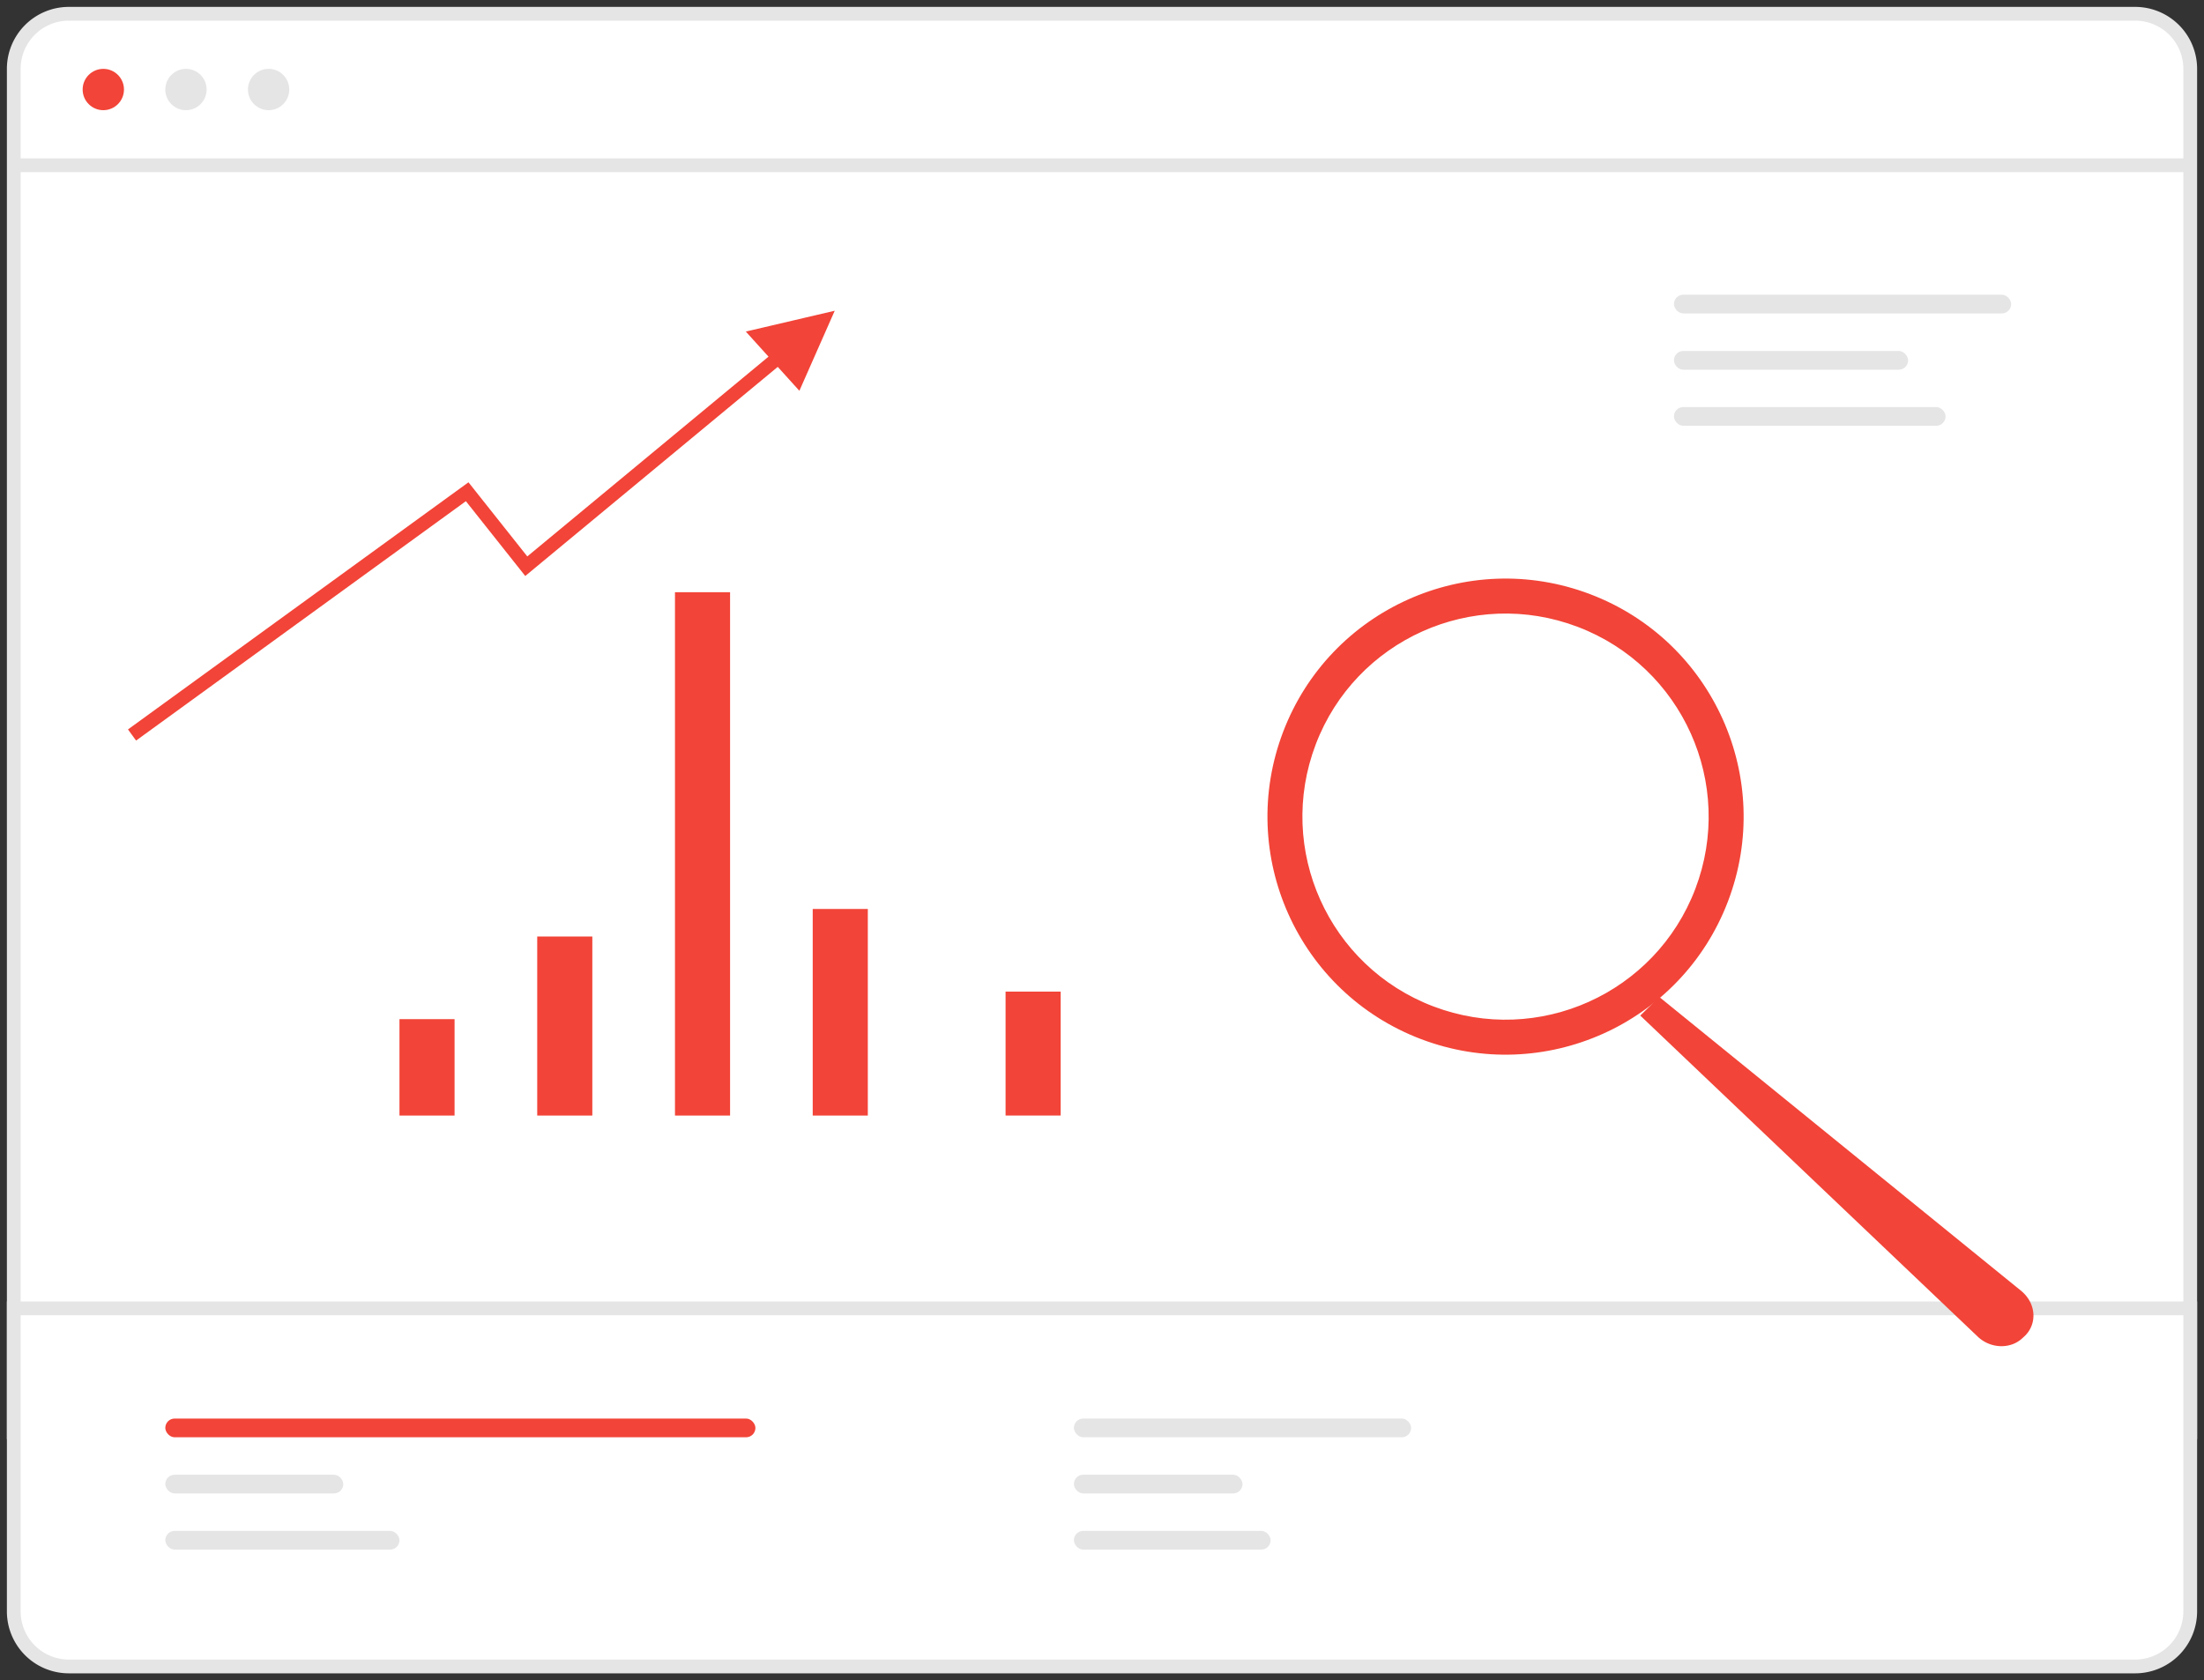 <svg width="160" height="122" fill="none" xmlns="http://www.w3.org/2000/svg"><rect width="100%" height="100%" fill="#333333" stroke="none"/><g clip-path="url(#a)"><path d="M1 5a4 4 0 0 1 4-4h150a4 4 0 0 1 4 4v99H1V5z" fill="#fff" stroke="#E5E5E5"/><path fill="#F24438" d="M29 74h4v7h-4zM39 68h4v13h-4zM49 43h4v38h-4zM59 66h4v15h-4z"/><path fill="#fff" d="M71 48h4v33h-4z"/><path fill="#F24438" d="M73 72h4v9h-4zM55.082 24.368l4.653-1.09-1.85 4.19-1.374-1.52-1.429-1.58z"/><path d="m9.585 53.368 24.33-17.663 4.29 5.407 21.53-17.834m0 0-4.653 1.09 2.803 3.1 1.85-4.19z" stroke="#F24438"/><path d="M159 12H1" stroke="#E5E5E5"/><path d="M1 95h158v22a4 4 0 0 1-4 4H5a4 4 0 0 1-4-4V95z" fill="#fff" stroke="#E5E5E5"/><circle cx="7.5" cy="6.5" r="1.5" fill="#F24438"/><circle cx="19.5" cy="6.5" r="1.5" fill="#E5E5E5"/><circle cx="13.5" cy="6.5" r="1.5" fill="#E5E5E5"/><rect x="121.52" y="21.398" width="24.48" height="1.36" rx=".68" fill="#E5E5E5"/><rect x="121.52" y="25.484" width="17" height="1.36" rx=".68" fill="#E5E5E5"/><rect x="121.52" y="29.555" width="19.72" height="1.36" rx=".68" fill="#E5E5E5"/><rect x="12" y="103" width="42.84" height="1.36" rx=".68" fill="#F24438"/><rect x="77.96" y="103" width="24.48" height="1.36" rx=".68" fill="#E5E5E5"/><rect x="12" y="107.078" width="12.92" height="1.36" rx=".68" fill="#E5E5E5"/><rect x="77.96" y="107.078" width="12.24" height="1.36" rx=".68" fill="#E5E5E5"/><rect x="12" y="111.156" width="17" height="1.36" rx=".68" fill="#E5E5E5"/><rect x="77.96" y="111.156" width="14.28" height="1.36" rx=".68" fill="#E5E5E5"/><path d="m120.455 72.389 26.263 21.332c.26.212.474.468.629.754.154.285.245.594.266.905a2.047 2.047 0 0 1-.661 1.66l-.161.146a2.094 2.094 0 0 1-.723.43 2.343 2.343 0 0 1-.865.127 2.502 2.502 0 0 1-1.619-.682L119.075 73.74l1.38-1.351z" fill="#F24438"/><path d="M115.44 43.144c8.92 3.394 13.4 13.376 10.006 22.296s-13.376 13.4-22.296 10.005C94.231 72.052 89.751 62.07 93.145 53.15c3.393-8.92 13.374-13.4 22.295-10.006zm-11.387 29.929c7.61 2.895 16.126-.927 19.021-8.536 2.895-7.61-.927-16.125-8.536-19.02-7.61-2.896-16.128.925-19.023 8.535-2.895 7.61.927 16.126 8.538 19.021z" fill="#F24438"/></g><defs><clipPath id="a"><path fill="#fff" d="M0 0h160v122H0z"/></clipPath></defs></svg>